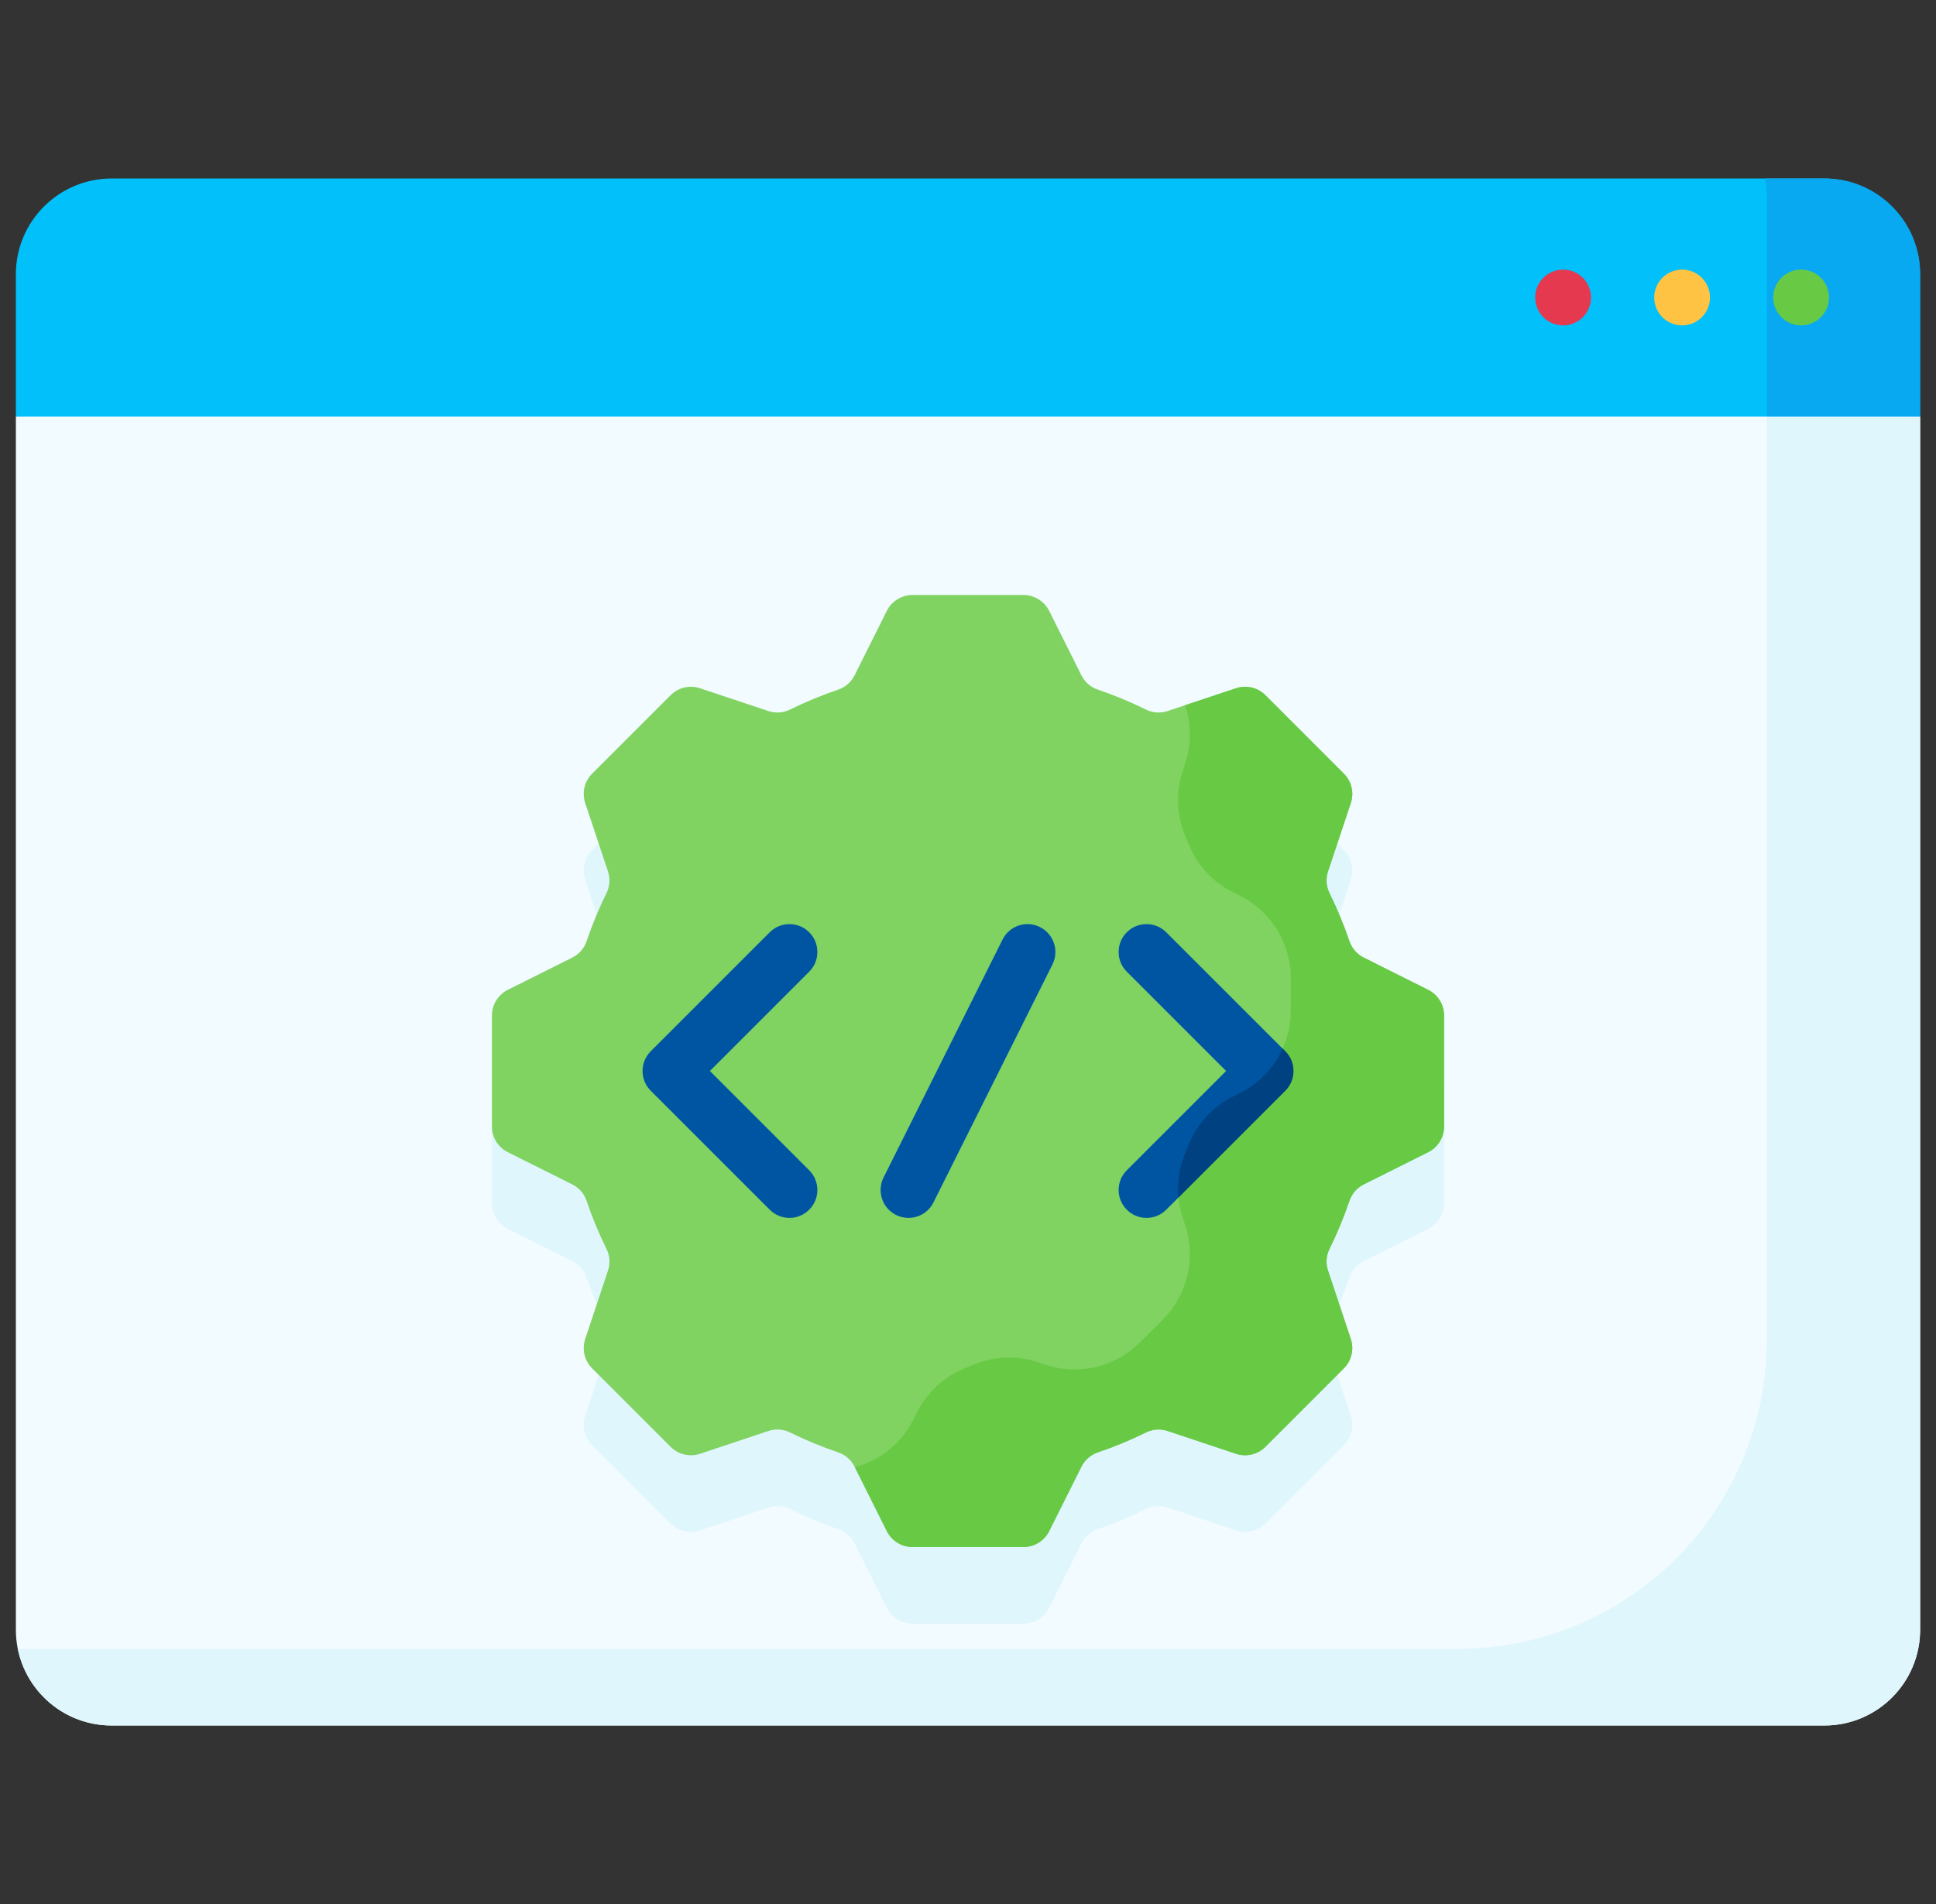 <svg width="61" height="60" viewBox="0 0 61 60" fill="none" xmlns="http://www.w3.org/2000/svg">
<rect x="0" y="0" width="61" height="60" fill="#333333" stroke="none"/>
<g clip-path="url(#clip0_12030_12711)">
<path d="M0.5 13.125V51.357C0.5 53.024 1.851 54.375 3.518 54.375H57.482C59.149 54.375 60.5 53.024 60.5 51.357V13.125L30.5 11.25L0.5 13.125Z" fill="#F2FBFF"/>
<path d="M45.5 37.913V34.416C45.5 34.074 45.306 33.76 44.999 33.607L42.97 32.592C42.759 32.486 42.596 32.303 42.52 32.079C42.342 31.555 42.131 31.046 41.889 30.555C41.784 30.343 41.769 30.098 41.844 29.874L42.561 27.721C42.67 27.395 42.585 27.037 42.343 26.794L39.87 24.322C39.628 24.079 39.269 23.995 38.944 24.103L36.791 24.821C36.566 24.896 36.321 24.88 36.109 24.776C35.618 24.534 35.11 24.322 34.586 24.144C34.362 24.068 34.178 23.906 34.073 23.694L33.058 21.665C32.905 21.358 32.591 21.165 32.248 21.165H28.752C28.409 21.165 28.095 21.358 27.942 21.665L26.927 23.694C26.822 23.906 26.638 24.068 26.415 24.144C25.89 24.322 25.382 24.534 24.891 24.776C24.679 24.88 24.434 24.896 24.209 24.821L22.056 24.103C21.731 23.995 21.372 24.079 21.13 24.322L18.657 26.794C18.415 27.037 18.33 27.395 18.439 27.721L19.156 29.874C19.231 30.098 19.216 30.343 19.111 30.555C18.869 31.046 18.658 31.555 18.48 32.079C18.404 32.303 18.241 32.486 18.03 32.592L16 33.607C15.694 33.76 15.5 34.074 15.5 34.416V37.913C15.5 38.256 15.694 38.569 16 38.722L18.03 39.737C18.241 39.843 18.404 40.026 18.48 40.25C18.658 40.774 18.869 41.283 19.111 41.774C19.216 41.986 19.231 42.231 19.156 42.455L18.439 44.608C18.33 44.934 18.415 45.292 18.657 45.535L21.13 48.007C21.372 48.25 21.731 48.334 22.056 48.226L24.209 47.508C24.434 47.433 24.679 47.449 24.891 47.553C25.382 47.795 25.89 48.007 26.415 48.185C26.638 48.261 26.822 48.423 26.927 48.635L27.942 50.664C28.095 50.971 28.409 51.164 28.752 51.164H32.248C32.591 51.164 32.905 50.971 33.058 50.664L34.073 48.635C34.178 48.423 34.362 48.261 34.586 48.185C35.11 48.007 35.618 47.795 36.109 47.553C36.321 47.449 36.566 47.433 36.791 47.508L38.944 48.226C39.269 48.334 39.628 48.25 39.87 48.007L42.343 45.535C42.585 45.293 42.67 44.934 42.561 44.608L41.844 42.455C41.769 42.231 41.784 41.986 41.889 41.774C42.131 41.283 42.342 40.774 42.52 40.25C42.596 40.026 42.759 39.843 42.97 39.737L44.999 38.722C45.306 38.569 45.5 38.255 45.5 37.913Z" fill="#DFF6FD"/>
<path d="M55.671 12.823V42.216C55.671 47.598 51.308 51.961 45.926 51.961H0.561C0.84 53.338 2.058 54.375 3.518 54.375H57.482C59.149 54.375 60.5 53.024 60.5 51.357V13.125L55.671 12.823Z" fill="#DFF6FD"/>
<path d="M45.5 35.498V32.002C45.5 31.659 45.306 31.345 44.999 31.192L42.97 30.177C42.759 30.072 42.596 29.888 42.52 29.665C42.342 29.14 42.131 28.632 41.889 28.141C41.784 27.929 41.769 27.684 41.844 27.459L42.561 25.306C42.67 24.981 42.585 24.622 42.343 24.38L39.87 21.907C39.628 21.665 39.269 21.58 38.944 21.689L36.791 22.406C36.566 22.481 36.321 22.466 36.109 22.361C35.618 22.119 35.11 21.908 34.586 21.73C34.362 21.654 34.178 21.491 34.073 21.28L33.058 19.25C32.905 18.944 32.591 18.75 32.248 18.75H28.752C28.409 18.75 28.095 18.944 27.942 19.25L26.927 21.28C26.822 21.491 26.638 21.654 26.415 21.73C25.89 21.908 25.382 22.119 24.891 22.361C24.679 22.466 24.434 22.481 24.209 22.406L22.056 21.689C21.731 21.58 21.372 21.665 21.13 21.907L18.657 24.38C18.415 24.622 18.33 24.981 18.439 25.306L19.156 27.459C19.231 27.684 19.216 27.929 19.111 28.141C18.869 28.632 18.658 29.14 18.48 29.665C18.404 29.888 18.241 30.072 18.03 30.177L16 31.192C15.694 31.345 15.5 31.659 15.5 32.002V35.498C15.5 35.841 15.694 36.155 16 36.308L18.03 37.323C18.241 37.428 18.404 37.612 18.48 37.836C18.658 38.36 18.869 38.868 19.111 39.359C19.216 39.571 19.231 39.816 19.156 40.041L18.439 42.194C18.33 42.519 18.415 42.878 18.657 43.12L21.13 45.593C21.372 45.835 21.731 45.92 22.056 45.812L24.209 45.094C24.434 45.019 24.679 45.034 24.891 45.139C25.382 45.381 25.89 45.592 26.415 45.77C26.638 45.846 26.822 46.009 26.927 46.22L27.942 48.249C28.095 48.556 28.409 48.75 28.752 48.75H32.248C32.591 48.75 32.905 48.556 33.058 48.249L34.073 46.22C34.178 46.009 34.362 45.846 34.586 45.77C35.11 45.592 35.618 45.381 36.109 45.139C36.321 45.034 36.566 45.019 36.791 45.094L38.944 45.812C39.269 45.92 39.628 45.835 39.87 45.593L42.343 43.12C42.585 42.878 42.67 42.519 42.561 42.194L41.844 40.041C41.769 39.816 41.784 39.571 41.889 39.359C42.131 38.868 42.342 38.36 42.52 37.836C42.596 37.612 42.759 37.428 42.97 37.323L44.999 36.308C45.306 36.155 45.5 35.841 45.5 35.498Z" fill="#80D261"/>
<path d="M45 31.192L42.97 30.177C42.759 30.072 42.596 29.888 42.52 29.665C42.342 29.14 42.131 28.632 41.889 28.141C41.784 27.929 41.769 27.684 41.844 27.459L42.562 25.306C42.67 24.981 42.586 24.622 42.343 24.38L39.871 21.907C39.628 21.665 39.27 21.58 38.944 21.689L37.34 22.223C37.537 22.81 37.545 23.456 37.341 24.065L37.265 24.296C37.039 24.971 37.072 25.706 37.352 26.361C37.385 26.439 37.418 26.518 37.45 26.598C37.715 27.257 38.211 27.798 38.847 28.116L39.064 28.224C40.049 28.717 40.671 29.723 40.671 30.825V31.847C40.671 32.948 40.049 33.954 39.064 34.447L38.847 34.556C38.211 34.873 37.715 35.414 37.45 36.073C37.418 36.153 37.385 36.232 37.352 36.31C37.072 36.966 37.039 37.7 37.265 38.375L37.341 38.606C37.69 39.651 37.418 40.802 36.639 41.581L35.916 42.304C35.138 43.082 33.986 43.354 32.941 43.006L32.711 42.929C32.035 42.704 31.301 42.737 30.646 43.016C30.567 43.05 30.488 43.082 30.409 43.114C29.75 43.38 29.209 43.876 28.891 44.511L28.782 44.729C28.405 45.483 27.727 46.024 26.936 46.236L27.942 48.25C28.096 48.556 28.409 48.75 28.752 48.75H32.248C32.591 48.75 32.905 48.556 33.058 48.25L34.073 46.22C34.178 46.009 34.362 45.846 34.586 45.77C35.11 45.592 35.619 45.381 36.109 45.139C36.321 45.034 36.566 45.019 36.791 45.094L38.944 45.812C39.269 45.92 39.628 45.835 39.871 45.593L42.343 43.121C42.585 42.878 42.67 42.519 42.562 42.194L41.844 40.041C41.769 39.816 41.784 39.571 41.889 39.359C42.131 38.868 42.343 38.36 42.52 37.836C42.596 37.612 42.759 37.428 42.97 37.323L45 36.308C45.306 36.155 45.5 35.841 45.5 35.498V32.002C45.5 31.659 45.306 31.346 45 31.192Z" fill="#68CA44"/>
<path d="M60.5 8.643C60.5 6.976 59.149 5.625 57.482 5.625H3.518C1.851 5.625 0.5 6.976 0.5 8.643V13.125H60.5V8.643Z" fill="#01C0FA"/>
<path d="M57.482 5.625H55.61C55.65 5.82 55.671 6.022 55.671 6.229V13.125H60.5V8.643C60.5 6.976 59.148 5.625 57.482 5.625Z" fill="#08A9F1"/>
<path d="M24.875 38.379C24.65 38.379 24.425 38.293 24.253 38.121L20.503 34.371C20.16 34.028 20.16 33.471 20.503 33.128L24.253 29.378C24.597 29.035 25.153 29.035 25.496 29.378C25.84 29.722 25.84 30.278 25.496 30.621L22.368 33.75L25.496 36.878C25.84 37.222 25.84 37.778 25.496 38.121C25.325 38.293 25.1 38.379 24.875 38.379ZM36.746 38.121L40.496 34.371C40.84 34.028 40.84 33.471 40.496 33.128L36.746 29.378C36.403 29.035 35.847 29.035 35.504 29.378C35.16 29.722 35.16 30.278 35.504 30.621L38.632 33.75L35.504 36.878C35.16 37.222 35.16 37.778 35.504 38.121C35.675 38.293 35.9 38.379 36.125 38.379C36.35 38.379 36.575 38.293 36.746 38.121ZM29.411 37.893L33.161 30.393C33.378 29.959 33.202 29.431 32.768 29.214C32.334 28.996 31.806 29.172 31.589 29.607L27.839 37.107C27.622 37.541 27.798 38.069 28.232 38.286C28.358 38.349 28.492 38.379 28.624 38.379C28.947 38.379 29.257 38.201 29.411 37.893Z" fill="#0055A3"/>
<path d="M40.497 33.128L40.413 33.044C40.142 33.642 39.672 34.142 39.064 34.447L38.847 34.555C38.211 34.873 37.715 35.414 37.45 36.073C37.418 36.153 37.385 36.231 37.352 36.31C37.158 36.764 37.083 37.255 37.13 37.738L40.497 34.371C40.84 34.028 40.84 33.471 40.497 33.128Z" fill="#004281"/>
<path d="M56.75 10.254C57.235 10.254 57.629 9.86 57.629 9.375C57.629 8.89 57.235 8.496 56.75 8.496C56.265 8.496 55.871 8.89 55.871 9.375C55.871 9.86 56.265 10.254 56.75 10.254Z" fill="#68CA44"/>
<path d="M53 10.254C53.485 10.254 53.879 9.86 53.879 9.375C53.879 8.89 53.485 8.496 53 8.496C52.515 8.496 52.121 8.89 52.121 9.375C52.121 9.86 52.515 10.254 53 10.254Z" fill="#FFC344"/>
<path d="M49.25 10.254C49.735 10.254 50.129 9.86 50.129 9.375C50.129 8.89 49.735 8.496 49.25 8.496C48.765 8.496 48.371 8.89 48.371 9.375C48.371 9.86 48.765 10.254 49.25 10.254Z" fill="#E53950"/>
</g>
<defs>
<clipPath id="clip0_12030_12711">
<rect width="60" height="60" fill="white" transform="translate(0.5)"/>
</clipPath>
</defs>
</svg>
